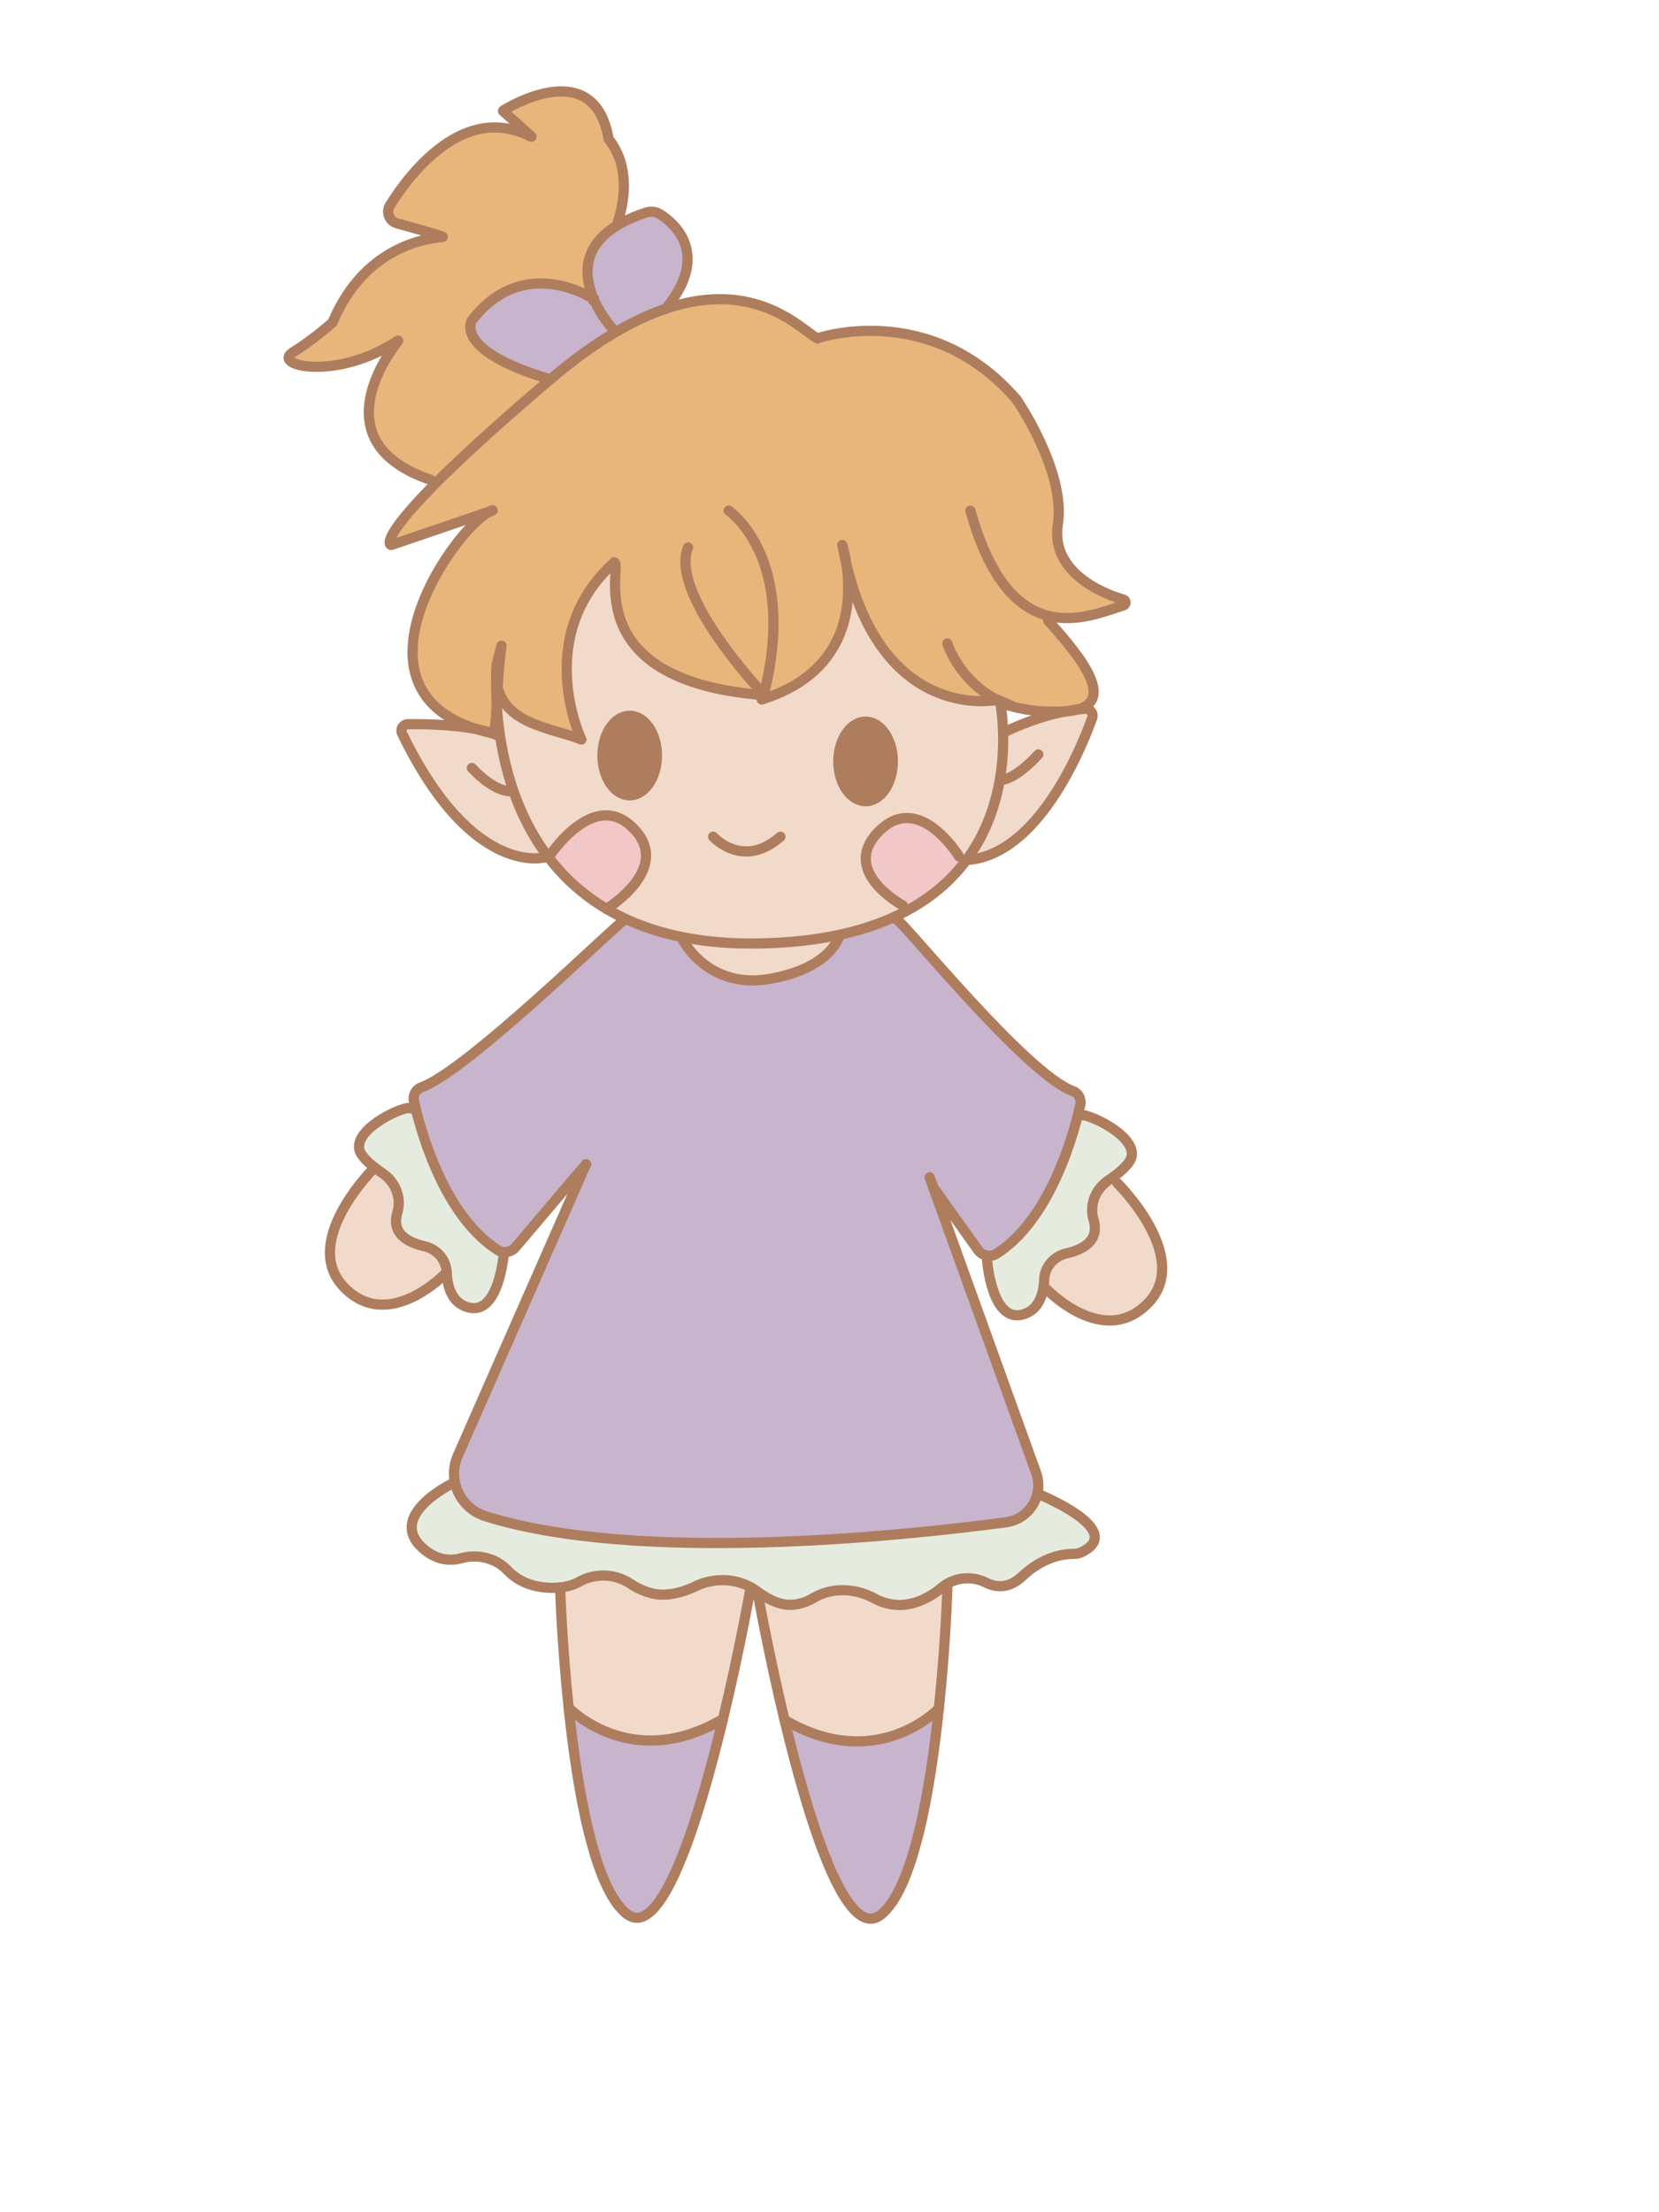 <?xml version="1.0" encoding="UTF-8"?>
<svg id="Layer_2" xmlns="http://www.w3.org/2000/svg" viewBox="0 0 488.5 651.33">
  <defs>
    <style>
      .cls-1 {
        fill: none;
        stroke: #ae7d5e;
        stroke-linecap: round;
        stroke-miterlimit: 10;
        stroke-width: 3px;
      }

      .cls-2 {
        fill: #f1daca;
      }

      .cls-3 {
        fill: #e8b67b;
      }

      .cls-4 {
        fill: #c8b4cd;
      }

      .cls-5 {
        fill: #e6ebdf;
      }

      .cls-6 {
        fill: #ae7d5e;
      }

      .cls-7 {
        fill: #f1c7c8;
      }
    </style>
  </defs>
  <g>
    <path class="cls-2" d="M329.06,348.41s22.17,21.79,8.92,35.33c-13.25,13.55-30.15-4.49-30.15-4.49l-.6-.11c.13-.82.21-1.65.24-2.45.15-3.76,2.93-6.85,6.61-7.68,4.75-1.07,9.78-3.66,7.91-9.94-1.29-4.34.57-8.97,4.32-11.49l2.75.83Z"/>
    <path class="cls-5" d="M318.19,328.43c1.13-1.06,16.12,5.5,15.04,11.93-.38,2.27-3.57,4.96-6.92,7.22-3.75,2.52-5.61,7.15-4.32,11.49,1.87,6.28-3.16,8.87-7.91,9.94-3.68.83-6.46,3.92-6.61,7.68-.03.8-.11,1.63-.24,2.45-.56,3.47-2.17,6.81-6.1,7.89-9.13,2.5-10.47-15.9-10.47-15.9l.18-1.41c.88.11,1.8-.08,2.6-.59,14.3-9.16,21.25-30.24,23.96-40.89l.79.19Z"/>
    <path class="cls-3" d="M144.66,150.4c.18-.05.31-.1.38-.13-.05.02-.12.04-.21.07-.06.02-.11.04-.17.06ZM144.54,150.45c-4.18,1.45-29.2,9.97-29.2,9.97-.37.34-4.08-.91,12.43-17.62,7.08-7.16,17.89-17.17,34.27-31.11,6.68-5.68,12.87-10.12,18.59-13.53,5.57-3.32,10.7-5.68,15.41-7.26h0c26.6-8.99,40,6.26,44.63,8.72,0,0,33.16-11.53,58.68,18.04,0,0,14.57,21.16,12.14,36.66-2.17,13.87,12.65,20.31,19.33,22.21.85.24.79,1.48-.05,1.74-5.13,1.56-13.37,5.12-21.82,3.11l-.33,1.31c6.19,7.14,20.95,22.87,8.66,26.21,0,0-.02,0-.03,0-1.05.13-2.23.3-3.55.56h0c-.23.02-.47.03-.71.04-6.98.3-12.36-.7-15.83-1.76-1.29-.5-2.49-1.06-3.61-1.66.18-.03.28-.05.28-.05-.48-.21-.8-.32-.99-.34-.36-.08-.23.12.35.46-4.67.71-33.63,3.32-43.98-40.14-.35-2.22-.78-4-1.1-5.15.34,1.79.7,3.5,1.1,5.15,1.65,10.65,1.23,31.31-24.03,39.66l-.33-1.02h0c-55.17-4.23-41.29-38.71-43.94-39.07-24.2,21.71-9.72,52.13-9.72,52.13-8.41-3.26-22.06-4.41-24.64-15.38.22-3.46.55-7.53,1.12-12.16h0c-.12.27-1.35,5.23-1.35,5.23-.19,1.45-.24,2.78-.17,4.01h0c-.05,1.9-.05,4.54.12,7.73-.28,5.5-.42,8.55-1.42,8.72-1.35-.47-2.87-.86-4.47-1.18-40-12.49-5.49-60.3,4.18-64.23Z"/>
    <path class="cls-2" d="M319.55,208.69c1.46-.1,2.54,1.35,2.04,2.73-3.44,9.53-16.19,40.5-37.04,41.81,9.46-12.7,11.02-27.48,10.83-36.91,0-.21-.01-.41-.02-.61h.02c7.46-3.58,13.7-5.37,18.31-6.25h0c1.38-.1,2.55-.28,3.55-.56.01,0,.02,0,.03,0,.85-.1,1.61-.17,2.27-.21Z"/>
    <path class="cls-5" d="M305.75,439.89s26.65,10.75,12.44,17.23c-.55.25-1.16.37-1.81.37-5.48-.03-10.68,2.37-14.74,6.04-.34.31-.7.62-1.07.95-3.73,3.28-7.35,2.94-10.26,1.48-4.22-2.12-9.37-1.58-12.99,1.46-2.94,2.46-6.78,4.68-11.32,5.08-3.2.28-6.14-.59-8.71-1.97-5.61-3.01-12.42-3.24-17.88.02-1.56.93-3.39,1.62-5.51,1.88-3.7.45-7.39-1.28-10.53-3.59-.11-.07-.21-.14-.31-.22-.57-.43-1.15-.81-1.76-1.16-5.04-2.88-11.29-2.95-16.61-.37-2.59,1.25-5.56,2.22-8.77,2.4-3.78.21-7.35-1.27-10.38-3.26-4.48-2.95-10.31-3.15-14.99-.52-1.48.83-3.32,1.45-5.62,1.69-1.25.13-2.65.15-4.19.02-5.35-.44-8.92-2.58-11.3-5.08-3.48-3.65-8.77-4.87-13.65-3.56-3.46.93-7.55.57-11.59-3.21-10.16-9.5,8.95-18.77,8.95-18.77l.84-.18c.98,4.47,4.27,8.33,9,9.81,44.77,14,122,5.91,153.19,1.78,4.76-.63,8.28-4.14,9.27-8.4l.3.08Z"/>
    <path class="cls-4" d="M274.73,349.45l30.3,84.01c.8,2.13.9,4.33.42,6.35-.99,4.26-4.51,7.77-9.27,8.4-31.19,4.13-108.42,12.22-153.19-1.78-4.73-1.48-8.02-5.34-9-9.81-.54-2.44-.38-5.07.62-7.59l37.94-86.24c-.55.59-20.57,24.19-20.57,24.19-.85,1.18-2.24,1.8-3.61,1.68-.61-.04-1.21-.24-1.76-.59-14.58-9.29-21.54-30.98-24.15-41.45-.22-.89-.41-1.7-.57-2.41-.39-1.72.53-3.48,2.18-4.07,13.65-4.88,57.76-48.42,59.63-49.13l.27-.57c5.05,2.36,10.77,4.25,17.24,5.53l-.15.78s7.39,14.58,25.46,11.48c18.07-3.09,20.56-12.51,20.56-12.51l-.1-.45c6.39-1.37,11.95-3.24,16.79-5.5l.58,1.24c1.88.71,37.92,45.35,51.56,50.22,1.66.59,2.57,2.36,2.19,4.07-.19.85-.42,1.84-.7,2.94-2.71,10.65-9.66,31.73-23.96,40.89-.8.51-1.72.7-2.6.59-1.11-.13-2.16-.73-2.86-1.7l-13.25-18.57Z"/>
    <path class="cls-2" d="M225.17,205.67c25.26-8.35,25.68-29.01,24.03-39.66,10.35,43.46,39.31,40.85,43.98,40.14.31.18.76.41,1.33.65.11.57.72,3.93.85,8.91.01.2.02.4.02.61.19,9.43-1.37,24.21-10.83,36.91-.06,0-.12.01-.18.01l-1.94-1.03s-11.33-18.73-22.93-8.11c-13.19,12.08,6.37,22.5,6.37,22.5l1.02,1.61c-1,.54-2.04,1.06-3.12,1.56-4.84,2.26-10.4,4.13-16.79,5.5-6.81,1.47-14.57,2.35-23.39,2.51-8.32.15-15.74-.51-22.38-1.81-6.47-1.28-12.19-3.17-17.24-5.53-1.89-.89-3.68-1.84-5.39-2.85,0,0,20.4-12.32,7.2-24.4-11.6-10.62-24.26,9.25-24.26,9.25-.11-.13-.21-.27-.32-.41-11.36-15.13-14.31-33.47-14.95-44.89.08-1.44.17-3.05.28-4.81,2.58,10.97,16.23,12.12,24.64,15.38,0,0-14.48-30.42,9.72-52.13,2.65.36-11.23,34.84,43.94,39.07h0l.33,1.02ZM262.9,224.19c0-6.47-3.59-11.71-8.02-11.71s-8.03,5.24-8.03,11.71,3.59,11.7,8.03,11.7,8.02-5.24,8.02-11.7ZM193.44,222.46c0-6.47-3.59-11.71-8.02-11.71s-8.03,5.24-8.03,11.71,3.59,11.7,8.03,11.7,8.02-5.24,8.02-11.7Z"/>
    <path class="cls-7" d="M284.37,253.24c.06,0,.12-.01.18-.01-4.16,5.61-9.88,10.81-17.66,14.98l-1.02-1.61s-19.56-10.42-6.37-22.5c11.6-10.62,22.93,8.11,22.93,8.11l1.94,1.03Z"/>
    <path class="cls-2" d="M277.32,467.42l1.64.24s-.48,16.18-2.51,35.4c-.58.6-18.7,19.08-45.45,3.32-4.79-19.9-7.86-37.22-7.86-37.22l.23-.32c3.14,2.31,6.83,4.04,10.53,3.59,2.12-.26,3.95-.95,5.51-1.88,5.46-3.26,12.27-3.03,17.88-.02,2.57,1.38,5.51,2.25,8.71,1.97,4.54-.4,8.38-2.62,11.32-5.08Z"/>
    <path class="cls-4" d="M276.45,503.06c-2.53,24.08-7.49,52.93-16.99,60.63-10.25,8.31-21.28-27.42-28.46-57.31,26.75,15.76,44.87-2.72,45.45-3.32Z"/>
    <path class="cls-6" d="M254.88,212.48c4.43,0,8.02,5.24,8.02,11.71s-3.59,11.7-8.02,11.7-8.03-5.24-8.03-11.7,3.59-11.71,8.03-11.71Z"/>
    <path class="cls-2" d="M246.98,275.27l.1.45s-2.49,9.42-20.56,12.51c-18.07,3.1-25.46-11.48-25.46-11.48l.15-.78c6.64,1.3,14.06,1.96,22.38,1.81,8.82-.16,16.58-1.04,23.39-2.51Z"/>
    <path class="cls-2" d="M221.3,467.46l-.55,1.44s-3.07,17.31-7.86,37.22c-26.75,15.76-44.87-2.73-45.45-3.33-2.03-19.21-2.51-35.39-2.51-35.39,2.3-.24,4.14-.86,5.62-1.69,4.68-2.63,10.51-2.43,14.99.52,3.03,1.99,6.6,3.47,10.38,3.26,3.21-.18,6.18-1.15,8.77-2.4,5.32-2.58,11.57-2.51,16.61.37Z"/>
    <path class="cls-4" d="M212.89,506.12c-7.18,29.89-18.21,65.61-28.46,57.3-9.5-7.7-14.46-36.55-16.99-60.63.58.6,18.7,19.09,45.45,3.33Z"/>
    <path class="cls-4" d="M174.84,88.08h0c-2.79-6.48-3.65-15.22,6.75-21.63,2.31-1.42,5.17-2.73,8.7-3.88,1.41-.46,2.96-.25,4.2.56,4.67,3.06,14.47,12.02,1.56,27.76h0c-4.71,1.59-9.84,3.95-15.41,7.27l-.11-1.19s-3.45-3.73-5.68-8.89Z"/>
    <path class="cls-6" d="M185.42,210.75c4.43,0,8.02,5.24,8.02,11.71s-3.59,11.7-8.02,11.7-8.03-5.24-8.03-11.7,3.59-11.71,8.03-11.71Z"/>
    <path class="cls-7" d="M185.78,243.19c13.2,12.08-7.2,24.4-7.2,24.4-7.12-4.21-12.7-9.44-17.06-15.15,0,0,12.66-19.87,24.26-9.25Z"/>
    <path class="cls-3" d="M179.18,40.82c0,.41,8.31,8.21,2.4,25.63-10.4,6.41-9.54,15.15-6.75,21.63-.72-.48-20.7-13.42-35.89,6.24,0,0-5.75,8.83,23.1,17.37-16.38,13.94-27.19,23.95-34.27,31.11l-.92-1.51c-32.3-10.91-12.46-37.35-9.6-40.9.06-.07-.03-.16-.11-.11-17.98,12-37.28,7.41-30.92,3.46,6.35-3.94,11.61-8.75,11.7-8.83h0c8.47-20.03,23.93-24.37,32.5-25.16.72-.07-13.24-3.92-13.24-3.92-2.47-.48-3.67-3.29-2.34-5.42,6-9.55,21.89-30.34,41.53-20.14.08.04.16-.06.09-.12l-8.33-7.45s-.04-.1,0-.13c1.66-1.04,26.79-16.33,31.06,8.23-.01,0-.02.01-.02.02Z"/>
    <path class="cls-4" d="M180.52,96.97l.11,1.19c-5.72,3.41-11.91,7.85-18.59,13.53-28.85-8.54-23.1-17.37-23.1-17.37,15.19-19.66,35.17-6.72,35.89-6.24h0c2.23,5.16,5.68,8.89,5.68,8.89Z"/>
    <path class="cls-2" d="M144.83,215.86c1-.17,1.14-3.22,1.42-8.72.64,11.42,3.59,29.76,14.95,44.89l-.46.33s-21.52,6.6-42.34-36.4c-.61-1.26.28-2.72,1.68-2.74,4.48-.05,13.24.06,20.28,1.46,1.4.44,2.89.83,4.47,1.18Z"/>
    <path class="cls-5" d="M148.37,368.66l-.03.37s-1.35,18.4-10.47,15.9c-4.86-1.33-6.17-6.13-6.34-10.34-.15-3.77-2.93-6.86-6.61-7.68-4.75-1.07-9.78-3.66-7.91-9.94,1.29-4.34-.57-8.97-4.32-11.5-.82-.55-1.63-1.13-2.39-1.72-2.35-1.83-4.24-3.79-4.53-5.5-1.08-6.42,13.91-12.98,15.04-11.92l1.65.29c2.61,10.47,9.57,32.16,24.15,41.45.55.35,1.15.55,1.76.59Z"/>
    <path class="cls-2" d="M124.92,366.91c3.68.82,6.46,3.91,6.61,7.68,0,0-16.9,18.04-30.15,4.49-13.25-13.54,8.92-35.33,8.92-35.33.76.59,1.57,1.17,2.39,1.72,3.75,2.53,5.61,7.16,4.32,11.5-1.87,6.28,3.16,8.87,7.91,9.94Z"/>
  </g>
  <g>
    <path class="cls-1" d="M126.85,141.29c-32.3-10.91-12.46-37.35-9.6-40.9.06-.07-.03-.16-.11-.11-17.98,12-37.28,7.41-30.92,3.46,6.35-3.94,11.61-8.75,11.7-8.83h0c8.47-20.03,23.93-24.37,32.5-25.16.72-.07-13.24-3.92-13.24-3.92-2.47-.48-3.67-3.29-2.34-5.42,6-9.55,21.89-30.34,41.53-20.14.08.04.16-.06.09-.12l-8.33-7.45s-.04-.1,0-.13c1.66-1.04,26.79-16.33,31.06,8.23-.01,0-.02.01-.02.02,0,.41,8.31,8.21,2.4,25.63"/>
    <path class="cls-1" d="M146.13,199.42c-.05,1.89-.05,4.53.12,7.72.64,11.42,3.59,29.76,14.95,44.89.11.14.21.28.32.41,4.36,5.71,9.94,10.94,17.06,15.15,1.71,1.01,3.5,1.96,5.39,2.85,5.05,2.36,10.77,4.25,17.24,5.53,6.64,1.3,14.06,1.96,22.38,1.81,8.82-.16,16.58-1.04,23.39-2.51,6.39-1.37,11.95-3.24,16.79-5.5,1.08-.5,2.12-1.02,3.12-1.56,7.78-4.17,13.5-9.37,17.66-14.98,9.46-12.7,11.02-27.48,10.83-36.91,0-.21-.01-.41-.02-.61-.13-4.98-.74-8.34-.85-8.91-.01-.06-.02-.09-.02-.09"/>
    <path class="cls-1" d="M146.3,196.21s-.11,1.16-.17,3.2"/>
    <path class="cls-1" d="M313.69,209.46c-4.61.88-10.85,2.67-18.31,6.25"/>
    <path class="cls-1" d="M317.25,208.9c-1.05.13-2.23.3-3.55.56"/>
    <path class="cls-1" d="M284.37,253.24c.06,0,.12-.01.18-.01,20.85-1.31,33.6-32.28,37.04-41.81.5-1.38-.58-2.83-2.04-2.73-.66.04-1.42.11-2.27.21"/>
    <path class="cls-1" d="M160.74,252.36s-21.52,6.6-42.34-36.4c-.61-1.26.28-2.72,1.68-2.74,4.48-.05,13.24.06,20.28,1.46,1.6.32,3.12.71,4.47,1.18.81.27,1.56.58,2.24.92"/>
    <path class="cls-1" d="M138.94,226.1s6.27,7.11,11.78,6.87"/>
    <path class="cls-1" d="M305.75,222.12s-5.91,6.66-10.35,7.42"/>
    <path class="cls-1" d="M171.17,217.71s-14.48-30.42,9.72-52.13c2.65.36-11.23,34.84,43.94,39.07h0c.1,0,.16-.11.09-.19-2.54-2.71-27.78-30.08-22.32-43.29"/>
    <path class="cls-1" d="M214.54,150.34s20.55,13.7,10.39,54.12"/>
    <path class="cls-1" d="M196.04,90.89c26.6-8.98,40,6.27,44.63,8.73,0,0,33.16-11.53,58.68,18.04"/>
    <path class="cls-1" d="M144.54,150.45c-4.18,1.45-29.2,9.97-29.2,9.97-.37.34-4.08-.91,12.43-17.62,7.08-7.16,17.89-17.17,34.27-31.11,6.68-5.68,12.87-10.12,18.59-13.53,5.57-3.32,10.7-5.68,15.41-7.26"/>
    <path class="cls-1" d="M145.04,150.27c-.07.03-.2.08-.38.13"/>
    <path class="cls-1" d="M144.66,150.4c.06-.02.11-.04.17-.06.09-.03.16-.05.21-.07.07-.02.1-.03.09-.03"/>
    <path class="cls-1" d="M144.66,150.4s-.08.03-.12.05"/>
    <path class="cls-1" d="M147.65,190.16h0c-.57,4.64-.9,8.71-1.12,12.17-.11,1.76-.2,3.37-.28,4.81-.28,5.5-.42,8.55-1.42,8.72-1.58-.35-3.07-.74-4.47-1.18-40-12.49-5.49-60.3,4.18-64.23"/>
    <path class="cls-1" d="M171.17,217.71c-8.41-3.26-22.06-4.41-24.64-15.38-.21-.9-.35-1.87-.4-2.91h0c-.07-1.24-.02-2.57.17-4.02,0,0,1.23-4.96,1.35-5.24h0"/>
    <path class="cls-1" d="M299.35,117.66s14.57,21.16,12.14,36.66c-2.17,13.87,12.65,20.31,19.33,22.21.85.24.79,1.48-.05,1.74-5.13,1.56-13.37,5.12-21.82,3.11-8.54-2.03-17.28-9.76-23.22-31.04"/>
    <path class="cls-1" d="M209.99,246.34c.36.37,8.84,9.59,19.82,0"/>
    <path class="cls-1" d="M174.83,88.08c-2.79-6.48-3.65-15.22,6.75-21.63,2.31-1.42,5.17-2.73,8.7-3.88,1.41-.46,2.96-.25,4.2.56,4.67,3.06,14.47,12.02,1.56,27.76h0"/>
    <path class="cls-1" d="M180.52,96.97s-3.45-3.73-5.68-8.89"/>
    <path class="cls-1" d="M174.85,88.09h-.01s0-.01,0-.01c-.72-.48-20.7-13.42-35.89,6.24,0,0-5.75,8.83,23.1,17.37"/>
    <path class="cls-1" d="M247.98,160.45l.03.09c.02.07.09.32.09.32.32,1.15.75,2.93,1.1,5.15,1.65,10.65,1.23,31.31-24.03,39.66-.29.1-.58.2-.88.29"/>
    <path class="cls-1" d="M308.62,182.69c6.19,7.14,20.95,22.87,8.66,26.21,0,0-.02,0-.03,0-1,.28-2.17.46-3.55.56h0c-.23.02-.47.03-.71.04-6.98.3-12.36-.7-15.83-1.76-1.06-.32-1.94-.64-2.64-.94-.57-.24-1.02-.47-1.33-.65-.58-.34-.71-.54-.35-.46.19.02.51.13.99.34,0,0-.1.02-.28.05-.1.02-.22.04-.36.07-4.67.71-33.63,3.32-43.98-40.14-.4-1.65-.76-3.36-1.1-5.15"/>
    <path class="cls-1" d="M278.96,189.44s2.97,10.09,13.87,16.25c.23.14.47.27.71.39,1.12.6,2.32,1.16,3.61,1.66"/>
    <path class="cls-1" d="M246.85,224.19c0-6.47,3.59-11.71,8.03-11.71s8.02,5.24,8.02,11.71-3.59,11.7-8.02,11.7-8.03-5.24-8.03-11.7Z"/>
    <path class="cls-1" d="M177.39,222.46c0-6.47,3.59-11.71,8.03-11.71s8.02,5.24,8.02,11.71-3.59,11.7-8.02,11.7-8.03-5.24-8.03-11.7Z"/>
    <path class="cls-1" d="M201.06,276.75s7.39,14.58,25.46,11.48c18.07-3.09,20.56-12.51,20.56-12.51"/>
    <path class="cls-1" d="M264.35,271.01c1.88.71,37.92,45.35,51.56,50.22,1.66.59,2.57,2.36,2.19,4.07-.19.85-.42,1.84-.7,2.94-2.71,10.65-9.66,31.73-23.96,40.89-.8.51-1.72.7-2.6.59-1.11-.13-2.16-.73-2.86-1.7l-13.25-18.57"/>
    <path class="cls-1" d="M290.66,371.13s1.34,18.4,10.47,15.9c3.93-1.08,5.54-4.42,6.1-7.89.13-.82.21-1.65.24-2.45.15-3.76,2.93-6.85,6.61-7.68,4.75-1.07,9.78-3.66,7.91-9.94-1.29-4.34.57-8.97,4.32-11.49,3.35-2.26,6.54-4.95,6.92-7.22,1.08-6.43-13.91-12.99-15.04-11.93"/>
    <path class="cls-1" d="M148.34,369.03s-1.35,18.4-10.47,15.9c-4.86-1.33-6.17-6.13-6.34-10.34-.15-3.77-2.93-6.86-6.61-7.68-4.75-1.07-9.78-3.66-7.91-9.94,1.29-4.34-.57-8.97-4.32-11.5-.82-.55-1.63-1.13-2.39-1.72-2.35-1.83-4.24-3.79-4.53-5.5-1.08-6.42,13.91-12.98,15.04-11.92"/>
    <path class="cls-1" d="M172.56,342.77v.02c-.56.59-20.58,24.19-20.58,24.19-.85,1.18-2.24,1.8-3.61,1.68-.61-.04-1.21-.24-1.76-.59-14.58-9.29-21.54-30.98-24.15-41.45-.22-.89-.41-1.7-.57-2.41-.39-1.72.53-3.48,2.18-4.07,13.65-4.88,57.76-48.42,59.63-49.13"/>
    <path class="cls-1" d="M273.73,346.66l1,2.78h0s30.3,84.02,30.3,84.02c.8,2.13.9,4.33.42,6.35-.99,4.26-4.51,7.77-9.27,8.4-31.19,4.13-108.42,12.22-153.19-1.78-4.73-1.48-8.02-5.34-9-9.81-.54-2.44-.38-5.07.62-7.59l37.94-86.24"/>
    <path class="cls-1" d="M133.15,436.8s-19.11,9.27-8.95,18.77c4.04,3.78,8.13,4.14,11.59,3.21,4.88-1.31,10.17-.09,13.65,3.56,2.38,2.5,5.95,4.64,11.3,5.08,1.54.13,2.94.11,4.19-.02,2.3-.24,4.14-.86,5.62-1.69,4.68-2.63,10.51-2.43,14.99.52,3.03,1.99,6.6,3.47,10.38,3.26,3.21-.18,6.18-1.15,8.77-2.4,5.32-2.58,11.57-2.51,16.61.37.61.35,1.19.73,1.76,1.16.1.08.2.15.31.22,3.14,2.31,6.83,4.04,10.53,3.59,2.12-.26,3.95-.95,5.51-1.88,5.46-3.26,12.27-3.03,17.88-.02,2.57,1.38,5.51,2.25,8.71,1.97,4.54-.4,8.38-2.62,11.32-5.08,3.62-3.04,8.77-3.58,12.99-1.46,2.91,1.46,6.53,1.8,10.26-1.48.37-.33.73-.64,1.07-.95,4.06-3.67,9.26-6.07,14.74-6.04.65,0,1.26-.12,1.81-.37,14.21-6.48-12.44-17.23-12.44-17.23"/>
    <path class="cls-1" d="M164.93,467.4s.48,16.18,2.51,35.39c2.53,24.08,7.49,52.93,16.99,60.63,10.25,8.31,21.28-27.41,28.46-57.3,4.79-19.91,7.86-37.22,7.86-37.22"/>
    <path class="cls-1" d="M167.43,502.78s0,.01.01.01c.58.6,18.7,19.09,45.45,3.33"/>
    <path class="cls-1" d="M278.96,467.66s-.48,16.18-2.51,35.4c-2.53,24.08-7.49,52.93-16.99,60.63-10.25,8.31-21.28-27.42-28.46-57.31-4.79-19.9-7.86-37.22-7.86-37.22"/>
    <path class="cls-1" d="M276.46,503.05s0,0-.01,0c-.58.6-18.7,19.08-45.45,3.32"/>
    <path class="cls-1" d="M110.3,343.75s-22.17,21.79-8.92,35.33c13.25,13.55,30.15-4.49,30.15-4.49"/>
    <path class="cls-1" d="M329.06,348.41s22.17,21.79,8.92,35.33c-13.25,13.55-30.15-4.49-30.15-4.49"/>
    <path class="cls-1" d="M161.52,252.44s12.66-19.87,24.26-9.25c13.2,12.08-7.2,24.4-7.2,24.4"/>
    <path class="cls-1" d="M282.43,252.21s-11.33-18.73-22.93-8.11c-13.19,12.08,6.37,22.5,6.37,22.5"/>
  </g>
</svg>
